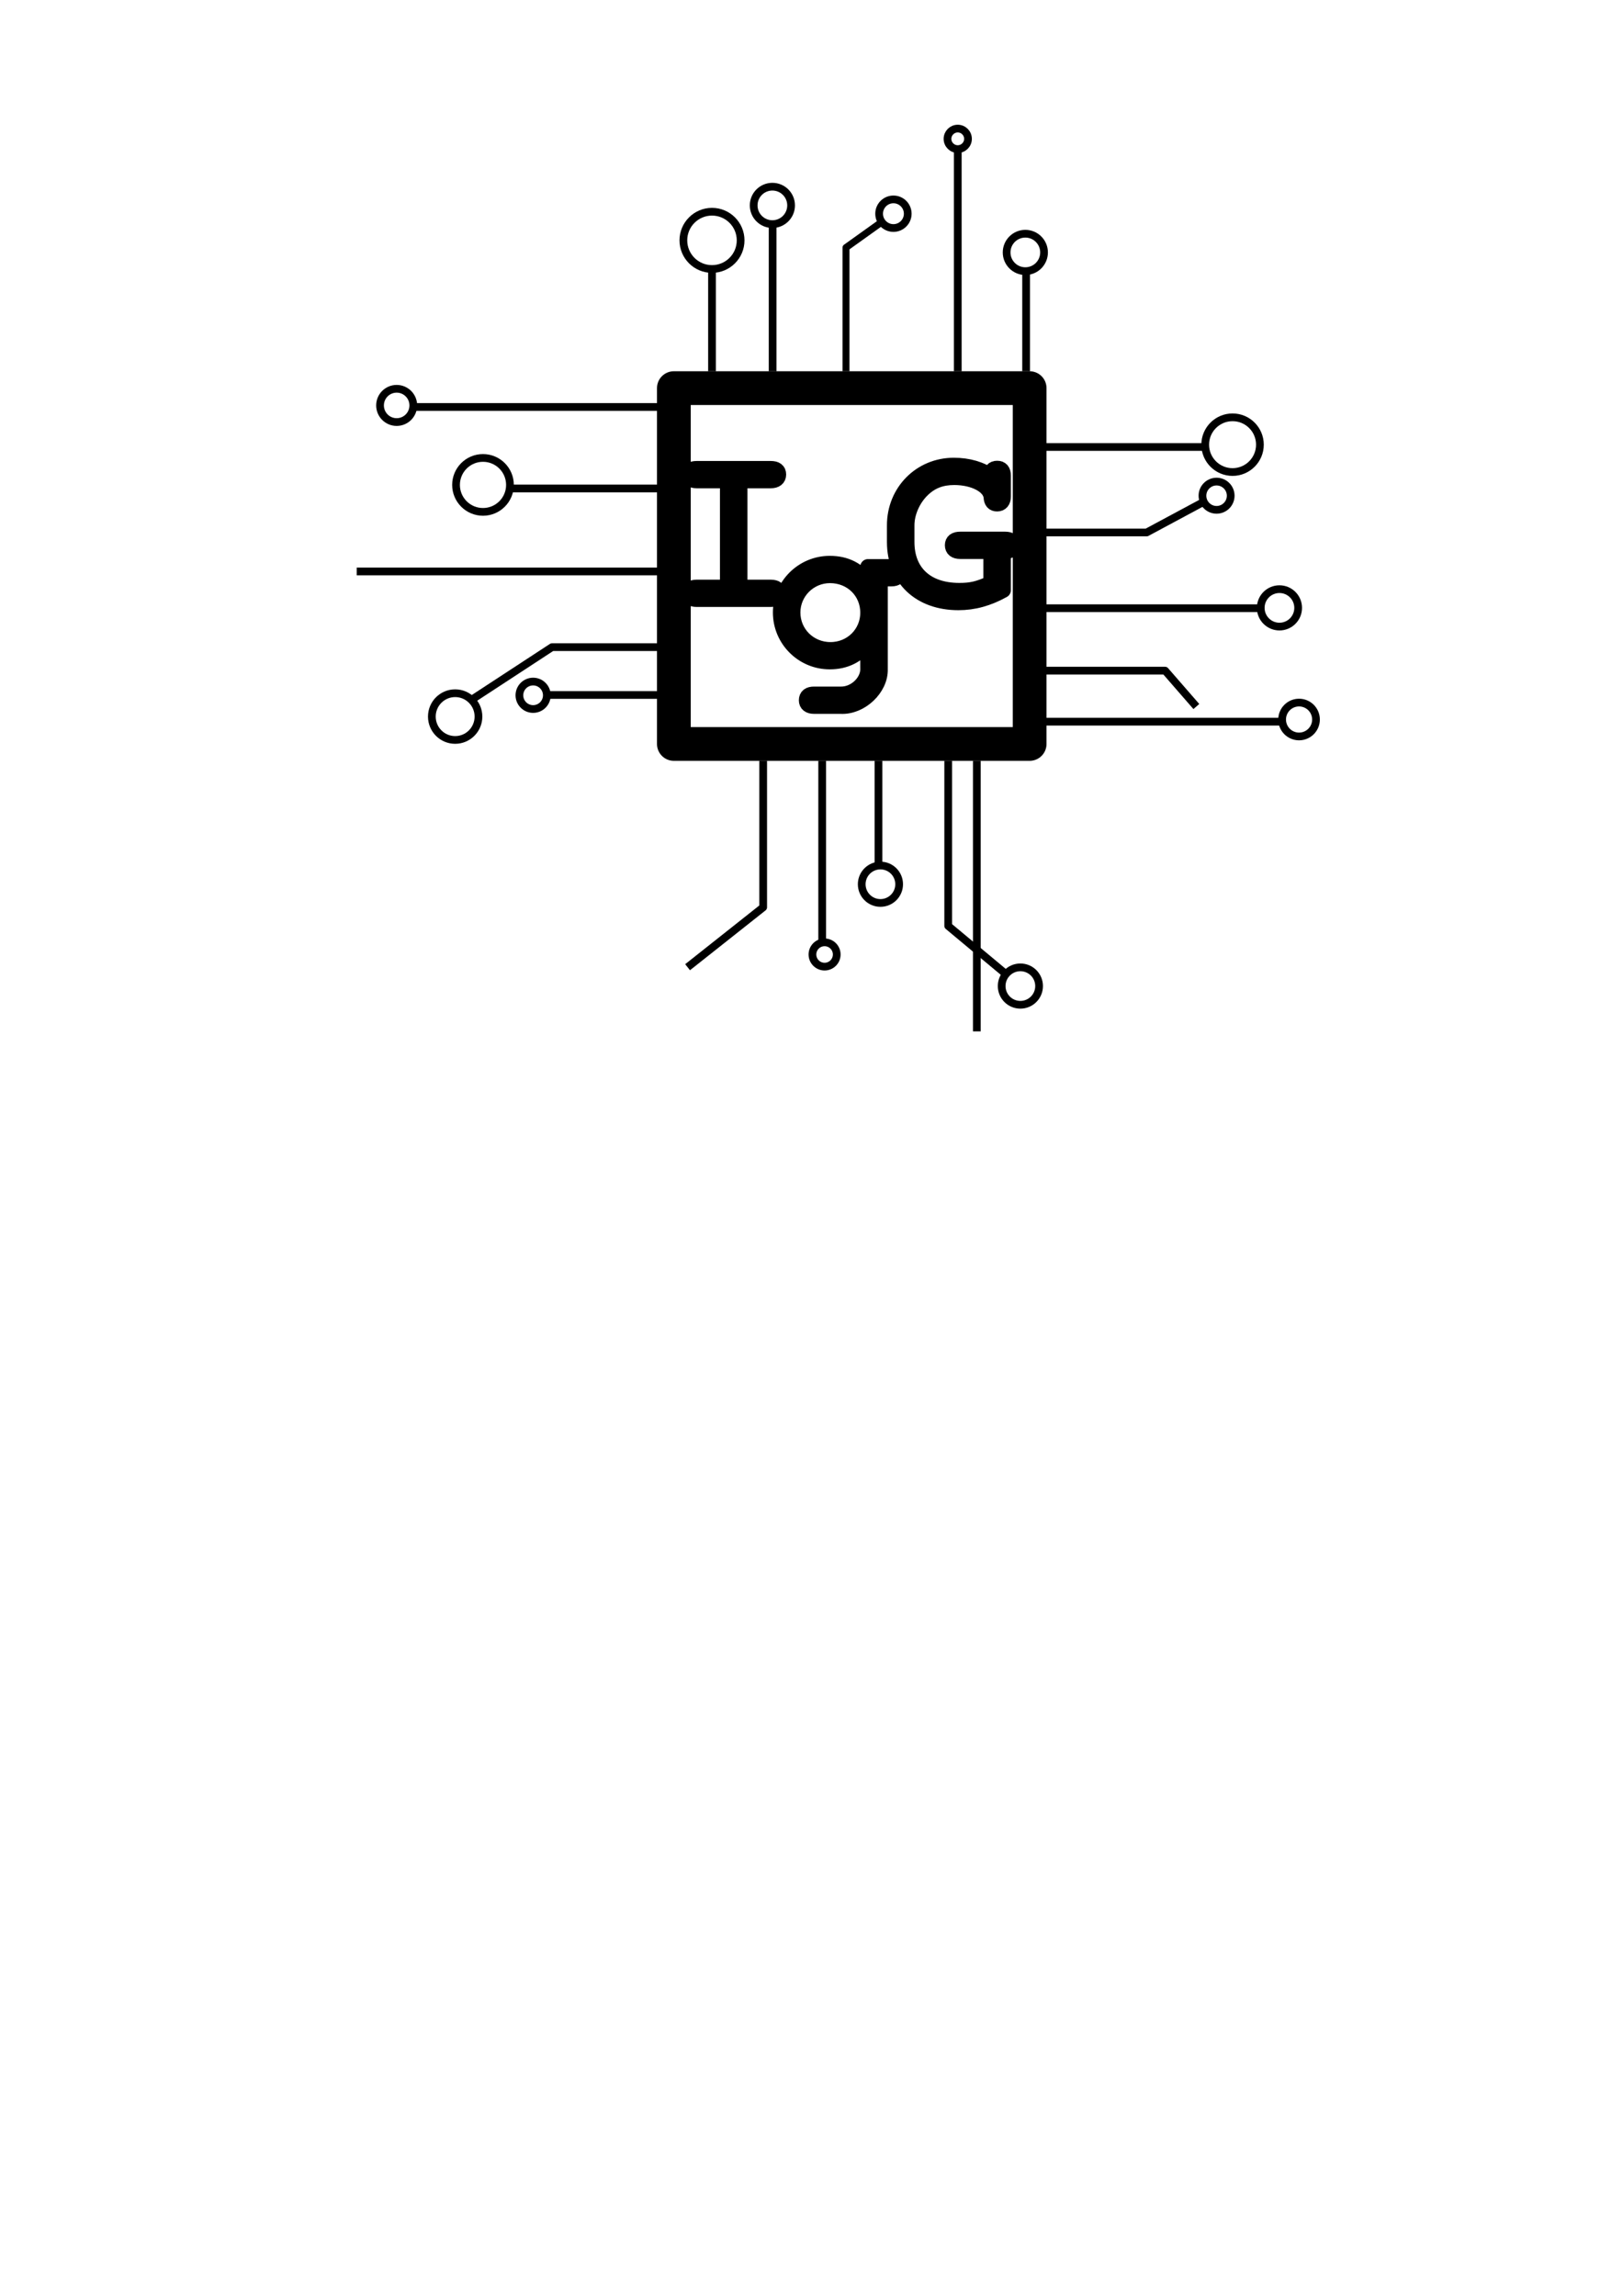 <?xml version="1.0" encoding="UTF-8" standalone="no"?>
<svg xmlns:inkscape="http://www.inkscape.org/namespaces/inkscape" xmlns:sodipodi="http://sodipodi.sourceforge.net/DTD/sodipodi-0.dtd" xmlns="http://www.w3.org/2000/svg" xmlns:svg="http://www.w3.org/2000/svg" width="210mm" height="297mm" viewBox="0 0 210 297" version="1.1" id="svg5" inkscape:version="1.2.2 (b0a8486541, 2022-12-01)" sodipodi:docname="IgG2.svg">
  <defs id="defs2"></defs>
  <g inkscape:label="圖層 1" inkscape:groupmode="layer" id="layer1">
    <rect style="opacity:1;fill:none;stroke:#000000;stroke-width:4.366;stroke-linejoin:round;stroke-dasharray:none" id="rect788" width="46.034" height="46.034" x="87.191" y="50.209"></rect>
    <path style="opacity:1;fill:#000000;fill-opacity:1;stroke:#000000;stroke-width:1;stroke-linejoin:round;stroke-dasharray:none;stroke-opacity:1" d="M 99.971,48.026 V 29.35" id="path1621"></path>
    <circle style="opacity:1;fill:none;fill-opacity:1;stroke:#000000;stroke-width:1;stroke-linejoin:round;stroke-dasharray:none;stroke-opacity:1" id="path1623" cx="99.939" cy="26.572" r="2.421"></circle>
    <path style="opacity:1;fill:none;fill-opacity:1;stroke:#000000;stroke-width:1;stroke-linejoin:round;stroke-dasharray:none;stroke-opacity:1" d="m 135.408,57.826 h 20.211" id="path6227"></path>
    <path style="opacity:1;fill:none;fill-opacity:1;stroke:#000000;stroke-width:1;stroke-linejoin:round;stroke-dasharray:none;stroke-opacity:1" d="m 135.408,68.886 h 12.956 l 7.25,-3.894" id="path6229"></path>
    <path style="opacity:1;fill:none;fill-opacity:1;stroke:#000000;stroke-width:1;stroke-linejoin:round;stroke-dasharray:none;stroke-opacity:1" d="m 135.408,78.68 h 27.542" id="path6231"></path>
    <path style="opacity:1;fill:none;fill-opacity:1;stroke:#000000;stroke-width:1;stroke-linejoin:round;stroke-dasharray:none;stroke-opacity:1" d="M 135.408,86.759 H 150.756 l 4.039,4.641" id="path6233"></path>
    <path style="opacity:1;fill:none;fill-opacity:1;stroke:#000000;stroke-width:1;stroke-linejoin:round;stroke-dasharray:none;stroke-opacity:1" d="m 135.408,93.359 h 30.242" id="path6235"></path>
    <circle style="opacity:1;fill:none;fill-opacity:1;stroke:#000000;stroke-width:1;stroke-linejoin:round;stroke-dasharray:none;stroke-opacity:1" id="path1623-7" cx="159.481" cy="57.526" r="3.539"></circle>
    <circle style="opacity:1;fill:none;fill-opacity:1;stroke:#000000;stroke-width:1;stroke-linejoin:round;stroke-dasharray:none;stroke-opacity:1" id="path1623-71" cx="132.668" cy="32.656" r="2.421"></circle>
    <circle style="opacity:1;fill:none;fill-opacity:1;stroke:#000000;stroke-width:1;stroke-linejoin:round;stroke-dasharray:none;stroke-opacity:1" id="path1623-1" cx="165.548" cy="78.638" r="2.421"></circle>
    <circle style="opacity:1;fill:none;fill-opacity:1;stroke:#000000;stroke-width:1;stroke-linejoin:round;stroke-dasharray:none;stroke-opacity:1" id="path1623-5" cx="168.085" cy="93.081" r="2.191"></circle>
    <path style="opacity:1;fill:none;fill-opacity:1;stroke:#000000;stroke-width:1;stroke-linejoin:round;stroke-dasharray:none;stroke-opacity:1" d="M 92.125,48.026 V 34.777" id="path6326"></path>
    <path style="opacity:1;fill:none;fill-opacity:1;stroke:#000000;stroke-width:0.899;stroke-linejoin:round;stroke-dasharray:none;stroke-opacity:1" d="m 109.463,48.026 v -16 l 4.513,-3.227" id="path6328"></path>
    <path style="opacity:1;fill:none;fill-opacity:1;stroke:#000000;stroke-width:1;stroke-linejoin:round;stroke-dasharray:none;stroke-opacity:1" d="M 123.927,48.026 V 19.615" id="path6330"></path>
    <path style="opacity:1;fill:none;fill-opacity:1;stroke:#000000;stroke-width:1;stroke-linejoin:round;stroke-dasharray:none;stroke-opacity:1" d="M 132.768,48.026 V 35.382" id="path6332"></path>
    <circle style="opacity:1;fill:none;fill-opacity:1;stroke:#000000;stroke-width:1;stroke-linejoin:round;stroke-dasharray:none;stroke-opacity:1" id="path1623-77" cx="92.125" cy="31.094" r="3.704"></circle>
    <circle style="opacity:1;fill:none;fill-opacity:1;stroke:#000000;stroke-width:1;stroke-linejoin:round;stroke-dasharray:none;stroke-opacity:1" id="path1623-6" cx="157.413" cy="64.129" r="1.827"></circle>
    <circle style="opacity:1;fill:none;fill-opacity:1;stroke:#000000;stroke-width:1;stroke-linejoin:round;stroke-dasharray:none;stroke-opacity:1" id="path1623-73" cx="115.601" cy="27.647" r="1.851"></circle>
    <circle style="opacity:1;fill:none;fill-opacity:1;stroke:#000000;stroke-width:1;stroke-linejoin:round;stroke-dasharray:none;stroke-opacity:1" id="path1623-65" cx="123.923" cy="17.962" r="1.326"></circle>
    <circle style="opacity:1;fill:none;fill-opacity:1;stroke:#000000;stroke-width:1;stroke-linejoin:round;stroke-dasharray:none;stroke-opacity:1" id="path1623-63" cx="62.495" cy="62.731" r="3.489"></circle>
    <ellipse style="opacity:1;fill:none;fill-opacity:1;stroke:#000000;stroke-width:1;stroke-linejoin:round;stroke-dasharray:none;stroke-opacity:1" id="path1623-94" cx="58.893" cy="92.701" rx="3.016" ry="3.023"></ellipse>
    <path style="opacity:1;fill:none;fill-opacity:1;stroke:#000000;stroke-width:1;stroke-linejoin:round;stroke-dasharray:none;stroke-opacity:1" d="M 85.008,52.65 H 53.652" id="path6412"></path>
    <path style="opacity:1;fill:none;fill-opacity:1;stroke:#000000;stroke-width:1;stroke-linejoin:round;stroke-dasharray:none;stroke-opacity:1" d="m 85.008,63.193 h -19.149" id="path6414"></path>
    <path style="opacity:1;fill:none;fill-opacity:1;stroke:#000000;stroke-width:1;stroke-linejoin:round;stroke-dasharray:none;stroke-opacity:1" d="M 85.008,73.928 H 46.156" id="path6416"></path>
    <path style="opacity:1;fill:none;fill-opacity:1;stroke:#000000;stroke-width:1;stroke-linejoin:round;stroke-dasharray:none;stroke-opacity:1" d="m 85.008,83.717 h -13.579 l -10.27,6.715" id="path6418"></path>
    <path style="opacity:1;fill:none;fill-opacity:1;stroke:#000000;stroke-width:1;stroke-linejoin:round;stroke-dasharray:none;stroke-opacity:1" d="M 85.008,89.907 H 70.845" id="path6420"></path>
    <circle style="opacity:1;fill:none;fill-opacity:1;stroke:#000000;stroke-width:1;stroke-linejoin:round;stroke-dasharray:none;stroke-opacity:1" id="path1623-8" cx="106.693" cy="123.478" r="1.571"></circle>
    <circle style="opacity:1;fill:none;fill-opacity:1;stroke:#000000;stroke-width:1;stroke-linejoin:round;stroke-dasharray:none;stroke-opacity:1" id="path1623-12" cx="68.981" cy="89.947" r="1.775"></circle>
    <circle style="opacity:1;fill:none;fill-opacity:1;stroke:#000000;stroke-width:1;stroke-linejoin:round;stroke-dasharray:none;stroke-opacity:1" id="path1623-93" cx="51.324" cy="52.448" r="2.152"></circle>
    <circle style="opacity:1;fill:none;fill-opacity:1;stroke:#000000;stroke-width:1;stroke-linejoin:round;stroke-dasharray:none;stroke-opacity:1" id="path1623-90" cx="132.027" cy="127.563" r="2.421"></circle>
    <path style="opacity:1;fill:none;fill-opacity:1;stroke:#000000;stroke-width:1;stroke-linejoin:round;stroke-dasharray:none;stroke-opacity:1" d="m 98.747,98.426 v 18.954 l -9.781,7.744" id="path6474"></path>
    <path style="opacity:1;fill:none;fill-opacity:1;stroke:#000000;stroke-width:1;stroke-linejoin:round;stroke-dasharray:none;stroke-opacity:1" d="M 106.382,98.426 V 122.235" id="path6476"></path>
    <path style="opacity:1;fill:none;fill-opacity:1;stroke:#000000;stroke-width:1;stroke-linejoin:round;stroke-dasharray:none;stroke-opacity:1" d="M 113.667,98.426 V 111.736" id="path6478"></path>
    <path style="opacity:1;fill:none;fill-opacity:1;stroke:#000000;stroke-width:1;stroke-linejoin:round;stroke-dasharray:none;stroke-opacity:1" d="m 122.688,98.426 v 21.36 l 7.281,6.069" id="path6480"></path>
    <path style="opacity:1;fill:none;fill-opacity:1;stroke:#000000;stroke-width:1;stroke-linejoin:round;stroke-dasharray:none;stroke-opacity:1" d="M 126.392,98.426 V 133.426" id="path6482"></path>
    <circle style="opacity:1;fill:none;fill-opacity:1;stroke:#000000;stroke-width:1;stroke-linejoin:round;stroke-dasharray:none;stroke-opacity:1" id="path1623-88" cx="113.919" cy="114.391" r="2.421"></circle>
    <g aria-label="g" id="text7402" style="font-size:29.986px;font-family:Z003;-inkscape-font-specification:Z003;opacity:1;fill:#000000;fill-opacity:1;stroke:#000000;stroke-width:2;stroke-linejoin:round;stroke-dasharray:none" transform="translate(-1.557,-3.908)">
      <path d="m 113.867,79.335 c -1.319,-1.739 -2.879,-2.519 -4.948,-2.519 -3.508,0 -6.357,2.849 -6.357,6.327 0,3.508 2.849,6.357 6.357,6.357 2.039,0 3.628,-0.81 4.948,-2.489 v 3.268 c 0.12,1.769 -1.619,3.478 -3.508,3.448 h -3.478 c -0.63,0 -0.96,0.24 -0.96,0.78 0,0.48 0.33,0.75 0.96,0.75 h 3.448 c 2.579,0.15 5.188,-2.309 5.098,-4.798 V 78.765 h 1.469 c 0.63,0 0.96,-0.27 0.96,-0.78 0,-0.51 -0.3,-0.75 -0.96,-0.75 h -3.029 z m -4.918,-0.99 c 2.789,0 4.918,2.099 4.918,4.828 0,2.669 -2.129,4.798 -4.858,4.798 -2.729,0 -4.888,-2.129 -4.888,-4.828 0,-2.639 2.159,-4.798 4.828,-4.798 z" style="font-family:'Nimbus Mono PS';-inkscape-font-specification:'Nimbus Mono PS';fill:#000000;fill-opacity:1;stroke-width:2;stroke-dasharray:none" id="path7415"></path>
    </g>
    <g aria-label="G" id="text7406" style="font-size:29.986px;font-family:'Nimbus Mono PS';-inkscape-font-specification:'Nimbus Mono PS';opacity:1;fill:#000000;fill-opacity:1;stroke:#000000;stroke-width:2;stroke-linejoin:round;stroke-dasharray:none" transform="translate(0.365,-4.148)">
      <path d="m 129.429,75.46 h 0.27 c 0.63,0 0.99,-0.27 0.99,-0.78 0,-0.48 -0.33,-0.75 -0.99,-0.75 h -5.817 c -0.66,0 -0.99,0.24 -0.99,0.75 0,0.51 0.33,0.78 0.99,0.78 h 3.988 v 4.138 c -1.649,0.75 -2.579,0.96 -4.108,0.96 -4.258,0 -6.807,-2.369 -6.807,-6.297 v -2.159 c 0,-1.649 0.81,-3.478 2.099,-4.678 1.109,-1.05 2.399,-1.529 4.048,-1.529 2.579,0 4.648,1.109 4.798,2.549 0.03,0.6 0.27,0.87 0.75,0.87 0.51,0 0.78,-0.33 0.78,-0.93 v -2.699 c 0,-0.63 -0.24,-0.93 -0.78,-0.93 -0.51,0 -0.78,0.3 -0.78,0.93 v 0.09 c -1.319,-0.93 -2.939,-1.409 -4.828,-1.409 -4.288,0 -7.646,3.388 -7.646,7.736 v 2.159 c 0,4.738 3.268,7.826 8.246,7.826 1.979,0 3.838,-0.51 5.787,-1.589 z" id="path7418" style="fill:#000000;fill-opacity:1;stroke-width:2;stroke-dasharray:none"></path>
    </g>
    <g aria-label="I" id="text7410" style="font-size:29.986px;font-family:'Nimbus Mono PS';-inkscape-font-specification:'Nimbus Mono PS';opacity:1;fill:#000000;fill-opacity:1;stroke:#000000;stroke-width:2;stroke-linejoin:round;stroke-dasharray:none" transform="translate(-1.112,-4.148)">
      <path d="m 96.825,66.314 h 4.018 c 0.63,0 0.99,-0.27 0.99,-0.78 0,-0.51 -0.33,-0.75 -0.99,-0.75 h -9.596 c -0.63,0 -0.96,0.24 -0.96,0.75 0,0.51 0.33,0.78 0.96,0.78 h 4.018 v 13.824 h -4.018 c -0.63,0 -0.96,0.27 -0.96,0.75 0,0.51 0.33,0.78 0.96,0.78 h 9.596 c 0.63,0 0.99,-0.27 0.99,-0.78 0,-0.48 -0.33,-0.75 -0.99,-0.75 h -4.018 z" id="path7412" style="fill:#000000;fill-opacity:1;stroke-width:2;stroke-dasharray:none"></path>
    </g>
  </g>
</svg>
